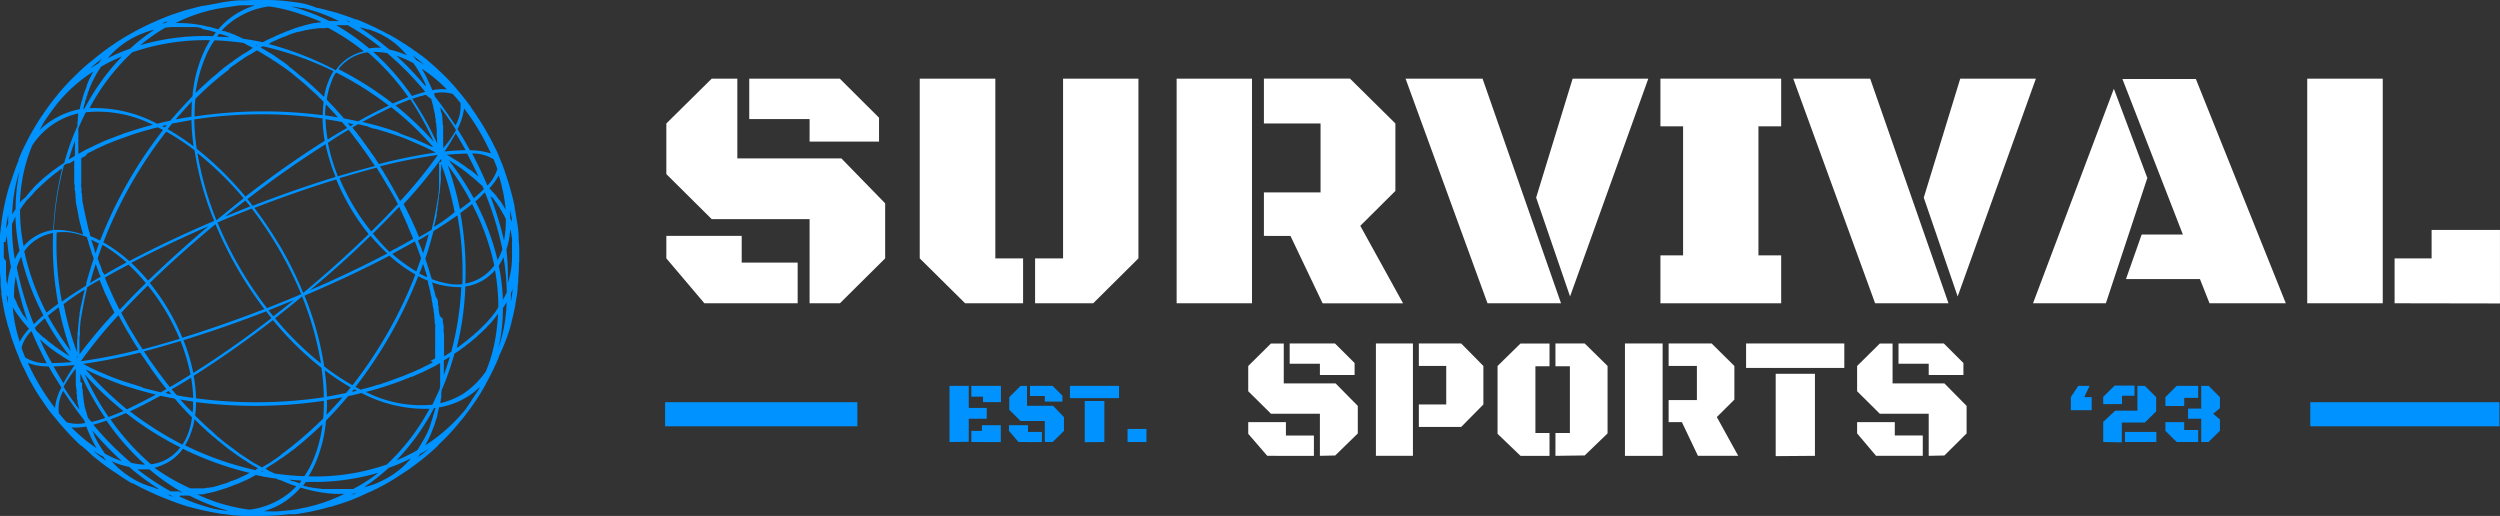 <svg xmlns="http://www.w3.org/2000/svg" width="336.666" height="69.48" viewBox="0 0 336.666 69.48">
  <rect x="0" y="0" width="336.666" height="69.48" fill="#333333" stroke="none"/>
  <g id="Group_10673" data-name="Group 10673" transform="translate(20777.887 -3634.553)">
    <path id="Path_38870" data-name="Path 38870" d="M275.258-110.74v-1.366a9.06,9.06,0,0,0-.081-1.534v-.583a14,14,0,0,0-.268-2.247c-.08-.564-.179-1.119-.27-1.613a.069.069,0,0,0,.01-.034.074.074,0,0,0-.01-.035.227.227,0,0,0,0-.1c-.1-.465-.249-1.168-.419-1.751-.27-1.048-.519-1.851-1-3.246-.12-.366-.27-.752-.419-1.1-.07-.168-.15-.337-.2-.484s-.12-.267-.168-.416c-.15-.347-.32-.713-.469-.99,0,0,0-.079-.05-.1-.22-.465-.349-.713-.669-1.3a.8.8,0,0,0-.1-.168,26.943,26.943,0,0,0-1.5-2.483c-.218-.367-.558-.852-.857-1.267v-.05c-.2-.267-.638-.871-1.257-1.633l-.07-.1c-.2-.218-.388-.455-.618-.733-.339-.415-.827-.93-1.147-1.275-.22-.248-.509-.515-.827-.832l-.1-.1c-.268-.237-.567-.534-.887-.821s-.588-.514-.907-.781a.46.46,0,0,1-.1-.1c-.268-.217-.569-.465-.887-.682a.815.815,0,0,0-.17-.118l-.2-.149a3.056,3.056,0,0,0-.389-.267l-.438-.317c-.229-.167-.469-.316-.718-.484a1.14,1.14,0,0,0-.32-.2c-.269-.168-.558-.366-.857-.534l-.22-.149c-.3-.167-.588-.345-.908-.514l-.129-.07h-.05a2.537,2.537,0,0,1-.419-.238l-.149-.078-.37-.189a1.436,1.436,0,0,0-.2-.1c-.069,0-.17-.078-.239-.118-1-.494-1.994-.93-2.781-1.246a.285.285,0,0,0-.15,0c-.509-.2-1-.387-1.615-.585a17.787,17.787,0,0,0-1.765-.535c-.569-.149-1.157-.317-1.776-.445h-.12a10.322,10.322,0,0,0-2.831-.761h-.1c-.818-.139-1.645-.218-2.333-.267-1.406-.07-3.12-.07-4.327,0h-.787a14.08,14.08,0,0,0-1.745.178,10.723,10.723,0,0,0-1.2.217l-1.595.287-.2.05a.788.788,0,0,0-.17,0c-.388.079-.787.168-1.126.267a.677.677,0,0,1-.17.049,20.147,20.147,0,0,0-2.461.733c-.489.148-.927.316-1.346.483a.942.942,0,0,0-.22.1,9.426,9.426,0,0,0-1,.415,34.819,34.819,0,0,0-3.778,1.9c-.469.267-1,.585-1.525.931a4.463,4.463,0,0,0-.389.266c-.618.416-1.206.832-1.7,1.218-.318.248-.687.535-1.057.851a21.836,21.836,0,0,0-1.994,1.712l-.318.317c-.27.238-.519.515-.768.752s-.488.534-.738.782c-.388.416-.757.851-1.057,1.217a.469.469,0,0,0-.07.1c-.708.852-1.256,1.613-1.664,2.2a1.765,1.765,0,0,0-.2.316.112.112,0,0,1-.081.1c-.349.484-.688,1.049-1,1.563-.409.683-.827,1.435-1.176,2.148l-.218.436a20.313,20.313,0,0,0-.838,1.88,1.291,1.291,0,0,1,0,.138,1.393,1.393,0,0,1-.1.217c-.339.862-.678,1.861-1,2.812-.05.167-.12.337-.17.5-.179.544-.32,1.178-.5,1.861-.218.99-.409,1.979-.508,2.82,0,.248-.081.515-.1.782-.05.514-.12,1.048-.15,1.494v2.969a16.591,16.591,0,0,0,.12,2.483v.683c0,.345.081.663.1.99v.366c.1.633.22,1.366.32,1.9a19.212,19.212,0,0,0,.448,1.88,3.109,3.109,0,0,0,.189.682c.071.248.2.682.3.99v.049c.32.99.638,1.832.908,2.514a5.982,5.982,0,0,1,.229.555c.05.167.05.128.07.2l.07.148c.129.316.32.732.5,1.069s.369.761.558,1.148l.15.3c.268.5.567.99.758,1.335s.548.881.837,1.317c.2.267.488.732.907,1.317a14.8,14.8,0,0,0,1,1.247c.439.554.638.8,1,1.187.638.732,1.087,1.2,1.207,1.315.349.366.837.862,1.275,1.247h.05l.1.07c.319.3.737.633,1.107.99l.289.277c.5.405,1.136.92,1.674,1.315s.837.585,1.226.852l.3.188a24.737,24.737,0,0,0,2.123,1.375.3.3,0,0,1,.081,0h.049c.489.267,1.078.583,1.716.88l.3.139c.588.277,1.445.683,2.133.93a31.94,31.94,0,0,0,3.4,1.218h.05c.3.1.668.178,1,.267.517.128.926.227,1.176.267.517.128,1,.2,1.524.3a10.4,10.4,0,0,0,1.226.168,17.87,17.87,0,0,0,2.433.217h2.432a31.941,31.941,0,0,0,3.629-.237h.1a6.816,6.816,0,0,0,.688.01,30.254,30.254,0,0,0,4.127-.832l.539-.148a2.567,2.567,0,0,0,.617-.168,25.918,25.918,0,0,0,3.988-1.484,3.139,3.139,0,0,1,.319-.149c.22-.1.419-.2.609-.267a27.738,27.738,0,0,0,3.807-2.117,3.64,3.64,0,0,1,.349-.228c.239-.138.459-.316.708-.455.539-.366,1.128-.812,1.726-1.267s1.146-.93,1.665-1.366c.27-.248.569-.515.837-.781v-.05a28.677,28.677,0,0,0,2.871-3.068.354.354,0,0,1,.1-.128l.1-.1c.42-.486.829-1.069,1.276-1.654.538-.761,1.107-1.583,1.745-2.681.139-.267.318-.565.459-.852a34.1,34.1,0,0,0,1.6-3.314v-.05a.067.067,0,0,1,0-.049,26.9,26.9,0,0,0,1.466-3.672l.079-.267c.069-.248.14-.494.189-.761.22-.871.42-1.751.519-2.336v-.1c.129-.683.25-1.416.3-1.979v-.356l.081-.663v-.465c.07-.654.1-1.466.1-2.118Zm-1-5.8a.2.2,0,0,0,0,.129v.217l-.22-.505v-1.147c.07.415.149.8.2,1.147A.539.539,0,0,1,274.261-116.539Zm-.12,11.261v-1.315a5.185,5.185,0,0,0,.249-.594c-.07.644-.17,1.3-.27,1.88Zm-29.27,27.857c-.648.079-1.326.149-1.994.2s-1.327,0-1.994,0a11.7,11.7,0,0,0,2.312-.991,10.648,10.648,0,0,0,2.622-2.2,19.81,19.81,0,0,0,4.516.851h1.375a22.085,22.085,0,0,1-5.982,1.981C245.409-77.49,245.14-77.471,244.871-77.421ZM217.854-87.9a2.2,2.2,0,0,1-.1-.218,42.935,42.935,0,0,0,3.987,4.147,15.269,15.269,0,0,1-2.262-.99,16.9,16.9,0,0,1-1.4-2.345A6.336,6.336,0,0,0,217.854-87.9Zm44.793-46.778a.65.65,0,0,0,0,.118.234.234,0,0,0,.07.2,46.256,46.256,0,0,0-3.988-4.2,14.09,14.09,0,0,1,2.264.99A15.41,15.41,0,0,1,262.4-135.2,4.8,4.8,0,0,1,262.646-134.677Zm-46,2.9a.323.323,0,0,1,.079-.267l.07-.3a.385.385,0,0,1,.071-.267.655.655,0,0,0,.1-.288c.021-.1,0-.178.081-.266a.546.546,0,0,0,.089-.3c.019-.1,0-.17.079-.249a1.491,1.491,0,0,0,.121-.336l.079-.2.22-.515a14.274,14.274,0,0,1,1.325-2.336,23.108,23.108,0,0,1,2.8-1.366,30.337,30.337,0,0,0-5.064,7.046h-.17A1.251,1.251,0,0,0,216.648-131.778Zm55.081,12.409a.433.433,0,0,1,.1.149l.22.3a1.525,1.525,0,0,1,.1.138,1.818,1.818,0,0,1,.2.3.423.423,0,0,0,.1.148,3.092,3.092,0,0,0,.2.288l.069.148c.071.1.12.2.2.3l.07.139c0,.1.12.2.17.3l.079.149.14.287.079.149a.292.292,0,0,0,0,.079,14.758,14.758,0,0,1-.249,2.82,46.275,46.275,0,0,0-1.845-6.017.112.112,0,0,0,.081.1A.793.793,0,0,1,271.729-119.369ZM229.448-79.9h-.517a1.274,1.274,0,0,1-.32,0,.68.68,0,0,1-.2,0h-.1a33.813,33.813,0,0,1-4.466-2.969h1.595a28.119,28.119,0,0,0,4.416,3.087h-.218A.6.6,0,0,0,229.448-79.9Zm44.125-26.788a9.908,9.908,0,0,1-.519.99,25.845,25.845,0,0,0-.558-4.6,6.765,6.765,0,0,0,.637-1.148A30.526,30.526,0,0,1,273.573-106.692Zm-38.332-34.744.438.149.2.079.388.138-1.715-.068c.1-.12.2-.267.289-.387a.936.936,0,0,1,.15.05A1.321,1.321,0,0,0,235.241-141.437ZM245.429-81.1h-.07c-.17-.049-.319-.128-.488-.167s0,0-.1,0a3.585,3.585,0,0,1-.5-.2h-.05c.567,0,1.136.1,1.724.118-.1.128-.2.246-.3.4Zm-34.723-19.277.2.17.239.217c.081.079.15.118.229.2a1.946,1.946,0,0,0,.27.218,2.9,2.9,0,0,0,.239.2c.1.068.179.148.268.217l.25.168.268.2.249.168a1.658,1.658,0,0,0,.289.2c.1.05.179.118.27.168a2.2,2.2,0,0,1,.3.2,1.305,1.305,0,0,0,.27.168l.318.2.249.149.12.068.249.149a.188.188,0,0,0,.09,0c-1,.089-1.934.139-2.742.139A28.218,28.218,0,0,1,210.706-100.379Zm15.2-28.885c-1.057.267-2.114.583-3.14.92l-.249.079a10.832,10.832,0,0,0-1.057.386l-.419.148a8.962,8.962,0,0,1-.888.337l-.558.228c-.249.089-.519.217-.768.337l-.638.3c-.22.089-.438.217-.658.316s-.469.218-.688.337l-.588.317a2.88,2.88,0,0,1-.368.2v-.99a1.942,1.942,0,0,1,0-.337,1.369,1.369,0,0,1,0-.347v-1.315a1.724,1.724,0,0,1,0-.317.241.241,0,0,1,0-.138c.319-.732.658-1.466,1-2.148A16.386,16.386,0,0,1,225.909-129.264Zm44.085,20.643a5.931,5.931,0,0,1-1.994.732,42.894,42.894,0,0,0-.668-9.5c.568-.416,1.086-.8,1.576-1.2a32.642,32.642,0,0,1,2.99,8.263A6.219,6.219,0,0,1,269.994-108.621Zm-28.1-31.766a.533.533,0,0,0,.249-.118l.349-.149a.538.538,0,0,0,.239-.12l.349-.148c.07,0,.14-.07.239-.1l.349-.118a1.107,1.107,0,0,0,.22-.1.82.82,0,0,0,.339-.149l.229-.07a2.166,2.166,0,0,1,.369-.128l.189-.07.369-.118a.5.5,0,0,1,.2,0,1.677,1.677,0,0,1,.368-.1,1.248,1.248,0,0,1,.2-.049,2.927,2.927,0,0,0,.37-.1c.056,0,.112,0,.17,0a1.886,1.886,0,0,0,.369-.1.494.494,0,0,1,.17,0l.388-.079h.179l.389-.07h.15a2.57,2.57,0,0,1,.388,0,.389.389,0,0,0,.15,0,1.061,1.061,0,0,0,.388-.049.285.285,0,0,0,.15,0h.1a29.671,29.671,0,0,1,4.815,3.165,6.241,6.241,0,0,0-1.845.733,6.133,6.133,0,0,0-1.934,1.81,43.221,43.221,0,0,0-9.062-3.541h.07C241.571-140.149,241.8-140.338,241.89-140.387Zm23.877,41.909c-.12.068-.249.167-.4.247l-.239.139v-.366a1.722,1.722,0,0,0,0-.317v-2.137a1.331,1.331,0,0,0-.05-.416.685.685,0,0,1,0-.316v-.416a.615.615,0,0,0-.049-.316l-.071-.445v-.317l-.419-.4a.56.56,0,0,0-.05-.287c-.049-.09,0-.3-.079-.466a1.5,1.5,0,0,1,0-.3,3.775,3.775,0,0,0-.089-.465.939.939,0,0,1,0-.287,3.9,3.9,0,0,0-.1-.465l-.21-.308c-.05-.168-.07-.316-.12-.484s0-.178-.07-.267a2.229,2.229,0,0,1-.129-.494,1.972,1.972,0,0,1-.07-.268,2.236,2.236,0,0,0-.12-.415,11.012,11.012,0,0,0,2.083.515,9.625,9.625,0,0,0,1.376.118,4.067,4.067,0,0,0,.488,0,40.9,40.9,0,0,1-1.346,8.7l-.22.149S265.836-98.528,265.766-98.478Zm-2.382,1.335c-.25.129-.489.248-.758.367l-.569.3-.768.336a3.691,3.691,0,0,1-.608.267l-.738.3a4.9,4.9,0,0,1-.688.267l-.658.247-.787.287c-.2.079-.4.129-.569.2l-.907.3a1.4,1.4,0,0,0-.439.118l-1.086.317-.27.07a5.046,5.046,0,0,0-.638.178c-.218-.129-.469-.248-.708-.367a59.886,59.886,0,0,0,8.464-14.922,13.854,13.854,0,0,0,1.307.613.667.667,0,0,0,0,.139v.079a3.2,3.2,0,0,0,.179.653v.1c.049.217.1.416.168.633v.129c0,.049.1.405.15.6v.149a2.416,2.416,0,0,0,.12.583v.168a4.875,4.875,0,0,0,.12.565c.05.2,0,.118,0,.167s.07.367.09.535a.534.534,0,0,1,0,.2l.07.515v.217a1.434,1.434,0,0,0,.07.486c.07.168,0,.168,0,.248a3.7,3.7,0,0,1,0,.465v1a1.96,1.96,0,0,1,0,.415v1.04a1.416,1.416,0,0,0,0,.366,1.821,1.821,0,0,0,0,.347v.653c-.22.128-.438.247-.688.366C263.772-97.331,263.583-97.231,263.384-97.143ZM239.757-82.755a42.057,42.057,0,0,1-9.5-3.345,7.783,7.783,0,0,0,.738-1.534,9.663,9.663,0,0,0,.538-1.978,2.744,2.744,0,0,1,.339.345l.149.139.4.4.17.139c.12.128.27.246.389.366a.993.993,0,0,1,.179.178c.12.118.268.237.388.336a1.874,1.874,0,0,0,.2.17,1.734,1.734,0,0,0,.388.316,1.733,1.733,0,0,1,.2.178c.12.1.239.217.368.316a2.244,2.244,0,0,0,.22.168l.368.287c.07.079.149.129.22.2l.338.266c.081.079.179.129.25.2a2.815,2.815,0,0,0,.349.247l.269.189a3.2,3.2,0,0,0,.339.247l.268.2c.1.07.22.139.32.218s.2.118.3.2a1.705,1.705,0,0,0,.318.188c.1.079.2.128.289.2s.2.12.3.2.22.118.32.187a2.2,2.2,0,0,0,.3.178,2.626,2.626,0,0,1,.318.189,1.754,1.754,0,0,1,.289.178,1.991,1.991,0,0,0-.268.138A.159.159,0,0,1,239.757-82.755Zm5.114-3.394c-.179.128-.329.267-.5.4l-.1.07c-.14.118-.289.217-.439.347l-.149.118-.42.3c-.066.06-.129.122-.189.188l-.368.267-.249.178a1.4,1.4,0,0,0-.339.238c-.1,0-.179.128-.27.178s-.228.139-.349.217l-.3.168c-.089.07-.218.118-.319.2l-.27.139c-.07,0-.12-.07-.189-.089l-.4-.228a1.219,1.219,0,0,0-.218-.118l-.389-.218-.229-.148a2.573,2.573,0,0,1-.359-.248l-.229-.138c-.12-.079-.239-.178-.369-.248l-.22-.149c-.12-.068-.239-.167-.369-.237a1.711,1.711,0,0,1-.22-.178c-.12-.089-.249-.168-.368-.267l-.22-.168c-.12-.1-.249-.168-.369-.267l-.22-.168a2.928,2.928,0,0,0-.369-.267l-.22-.178-.369-.287a1.026,1.026,0,0,1-.22-.2l-.369-.288a1.3,1.3,0,0,1-.22-.2,3.685,3.685,0,0,1-.378-.365c-.081-.079-.15-.12-.229-.2a4.85,4.85,0,0,0-.369-.316l-.22-.2a3.331,3.331,0,0,1-.339-.317,1.214,1.214,0,0,1-.2-.188c-.12-.128-.25-.217-.37-.347l-.2-.2-.369-.356-.19-.2a14.563,14.563,0,0,0,.12-1.8,62.708,62.708,0,0,0,7.976.505,62.334,62.334,0,0,0,9.232-.683,21.06,21.06,0,0,1-.089,2.394A52.681,52.681,0,0,1,244.871-86.148Zm-8.624-50.726.488-.367.12-.068.449-.316a1.155,1.155,0,0,1,.17-.129c.15-.089.27-.188.419-.267a1.8,1.8,0,0,0,.2-.149c.12-.079.239-.178.368-.246l.239-.149a3.467,3.467,0,0,0,.388-.207c.1,0,.17-.12.27-.168l.339-.2.249-.149a1.838,1.838,0,0,0,.249.149l.339.2a1.991,1.991,0,0,1,.27.168c.1.068.218.118.318.2l.3.168c.1.07.22.118.32.2l.288.188a1.3,1.3,0,0,0,.32.2c.1.07.2.12.3.2a2.747,2.747,0,0,0,.318.217c.12.068.2.148.289.2l.329.218.289.217.3.217.289.218a3.384,3.384,0,0,1,.3.247,3.289,3.289,0,0,1,.27.218l.288.246c.1.07.179.149.27.218s.2.168.3.248.17.138.27.217l.3.267a2.9,2.9,0,0,1,.268.237c.1.1.2.178.289.277a1.883,1.883,0,0,0,.27.238,2.3,2.3,0,0,0,.3.267c.1.079.17.178.268.248l.3.287.239.248c.1.1.218.2.318.316l.2.2a14.837,14.837,0,0,0-.12,1.8,62.137,62.137,0,0,0-17.247.167,18.455,18.455,0,0,1,.1-2.384,43.828,43.828,0,0,1,4.546-3.959C236.2-136.845,236.218-136.874,236.247-136.874Zm-23.279,22.107a8.241,8.241,0,0,1,1.785,0,10.6,10.6,0,0,1,2.293.633,1.292,1.292,0,0,0,.12.415,3.485,3.485,0,0,1,.1.367c.031.128.071.266.12.415s.071.238.12.366a3.2,3.2,0,0,1,.131.405.993.993,0,0,0,.12.367l.149.415a.68.68,0,0,0,.05.128c-.369,1.089-.688,2.167-1,3.267v.1a.634.634,0,0,1-.079.316c-1.176.722-2.254,1.435-3.211,2.118A40.813,40.813,0,0,1,212.969-114.767Zm1.726-9.312c.12-.07.249-.139.388-.238a2.866,2.866,0,0,1,.249-.148v.366a2.919,2.919,0,0,0,0,.386,2.057,2.057,0,0,0,0,.347v1.464a3.387,3.387,0,0,0,0,.386.926.926,0,0,0,.05.366c.05.12,0,.248,0,.386a.887.887,0,0,0,.05.367c.05.118,0,.246.05.365a.908.908,0,0,1,0,.367,2.446,2.446,0,0,1,.05.366,2.608,2.608,0,0,1,0,.366l.07.366.07.366.081.366a3.059,3.059,0,0,0,.07.386l.079.366a.8.8,0,0,0,.07.4l.07.365a2.809,2.809,0,0,0,.1.387,2.527,2.527,0,0,0,.1.366,3.13,3.13,0,0,0,.1.4,3.688,3.688,0,0,0,.1.356,1.372,1.372,0,0,0,.1.347,10.877,10.877,0,0,0-2.144-.534,8.673,8.673,0,0,0-1.813-.1,40.213,40.213,0,0,1,1.356-8.708l.218-.138a1,1,0,0,1,.578-.129Zm35.889-12.231a44.276,44.276,0,0,1,7.1,4.463q-1.915.871-4.117,2.118c-.648-.149-1.286-.268-1.924-.4a1.821,1.821,0,0,1-.12-.138l-.289-.347c-.079-.07-.15-.168-.229-.238a4.134,4.134,0,0,1-.318-.366,1.876,1.876,0,0,1-.19-.227c-.129-.12-.228-.238-.349-.356l-.2-.2c-.12-.129-.239-.267-.368-.4l-.17-.168-.07-.068a9.52,9.52,0,0,1,.658-2.485A3.843,3.843,0,0,1,250.583-136.31ZM224.4-93.967c-.37-.1-.738-.227-1.107-.345a1.38,1.38,0,0,1-.4-.12l-1-.316c-.17-.05-.339-.129-.488-.168s-.569-.228-.837-.317l-.588-.227-.738-.317-.638-.266c-.239-.1-.469-.218-.687-.317a4.7,4.7,0,0,1-.638-.316l-.659-.337a.183.183,0,0,0-.1-.05,71.785,71.785,0,0,0,7.685-1.524s.2.317.32.466a1.247,1.247,0,0,0,.179.237c.089.178.22.327.319.5l.14.217c.129.168.249.337.349.484a.962.962,0,0,1,.12.2l.369.515a1.83,1.83,0,0,1,.12.168l.369.515a.84.84,0,0,1,.131.168c.12.167.268.336.388.514a.768.768,0,0,1,.12.139c.129.178.279.345.4.515s.07.1.12.148a.372.372,0,0,1,.1.118l-.758.447c-.818-.2-1.645-.4-2.433-.614a.539.539,0,0,0-.2-.11Zm-7.249-31.478.619-.287c.239-.12.459-.248.708-.366l.588-.267c.27-.12.519-.248.787-.347a5.751,5.751,0,0,0,.539-.217c.168-.079.588-.238.887-.337.149-.05.289-.129.469-.178l1-.356.349-.129,1.086-.345a1.3,1.3,0,0,0,.179-.05c.738-.217,1.466-.416,2.233-.6.22.12.469.238.688.366a58.822,58.822,0,0,0-8.474,14.894,10.993,10.993,0,0,0-1.307-.614l-.07-.237a1.482,1.482,0,0,0-.12-.447l-.079-.287a3.661,3.661,0,0,1-.1-.444l-.07-.317a2.444,2.444,0,0,0-.1-.436l-.07-.316a3.087,3.087,0,0,0-.1-.416,1.929,1.929,0,0,0-.07-.336c-.019-.12-.05-.278-.079-.416s-.05-.218-.07-.347-.05-.267-.081-.386-.05-.248-.07-.347a2.269,2.269,0,0,1,0-.386,2.343,2.343,0,0,1-.05-.366.933.933,0,0,0-.05-.367.918.918,0,0,1,0-.365.954.954,0,0,0-.049-.367.9.9,0,0,1,0-.365,1.943,1.943,0,0,1,0-.337v-1.83a1.714,1.714,0,0,0,0-.317,1.934,1.934,0,0,0,0-.4v-.654c.2-.1.369-.2.567-.316Zm47.305,1.226v.387a2.033,2.033,0,0,1,0,.345,1.884,1.884,0,0,1,0,.406v2.444l-.07.583a.139.139,0,0,1,0,.1,4.921,4.921,0,0,1-.1.654c-.22,1.385-.488,2.77-.827,4.166-.538.337-1.136.682-1.7.99a.275.275,0,0,1-.05-.139,2.215,2.215,0,0,1-.1-.228l-.22-.533a2.06,2.06,0,0,1-.1-.218,4.41,4.41,0,0,0-.249-.535,2.522,2.522,0,0,0-.1-.246,4.389,4.389,0,0,0-.239-.515.562.562,0,0,0-.129-.238,4.026,4.026,0,0,0-.239-.515,1,1,0,0,1-.12-.266c-.079-.168-.179-.317-.249-.486a2.061,2.061,0,0,0-.15-.267,1.228,1.228,0,0,1-.12-.267,70.745,70.745,0,0,0,5.055-6.1v.416ZM216.039-98.36v-.386a2.057,2.057,0,0,1,0-.347,2.964,2.964,0,0,1,0-.416v-1.019a1.742,1.742,0,0,1,.05-.465c.05-.149,0-.149,0-.218v-.682l.07-.585a.129.129,0,0,1-.01-.049.141.141,0,0,1,.01-.05,5.127,5.127,0,0,1,.09-.653c.229-1.366.5-2.751.837-4.166.538-.347,1.107-.683,1.695-.99a.757.757,0,0,1,0,.129l.17.386.15.366c.049.149.12.267.168.415l.15.367a4.039,4.039,0,0,0,.2.415l.15.337.22.445a3.048,3.048,0,0,1,.139.316c.079.139.15.317.229.455l.139.3c.081.167.179.316.249.484a69.428,69.428,0,0,0-5.064,6.1v-.118A1.251,1.251,0,0,0,216.039-98.36Zm1.915-14.408a1.241,1.241,0,0,0-.1-.267,1.786,1.786,0,0,0-.149-.465,1.229,1.229,0,0,0-.1-.287c.339.148.688.336,1.057.514-.179.436-.319.871-.469,1.317a1.384,1.384,0,0,0-.1-.267A1.788,1.788,0,0,0,217.954-112.768Zm43.337-.554c.1.237.2.484.279.732.1.248.17.484.268.732.081.178.12.366.2.544-.2.6-.419,1.187-.638,1.8a20.9,20.9,0,0,1-3.24-2.365c1-.565,2.064-1.119,3.041-1.683a.811.811,0,0,1,.07.2Zm-33.4,18.99c-.12-.149-.239-.3-.339-.447a1.457,1.457,0,0,0-.149-.188l-.339-.445-.15-.207c-.12-.148-.218-.287-.348-.465l-.14-.217c-.129-.149-.229-.317-.349-.466l-.149-.217c-.12-.148-.22-.317-.339-.465l-.15-.217-.309-.476-.149-.217c-.1-.118-.17-.267-.27-.386q2.392-.624,4.935-1.4a27.074,27.074,0,0,1,1.346,4.522c-.937.585-1.865,1.148-2.782,1.683-.049,0-.089-.118-.139-.168A.879.879,0,0,0,227.893-94.332Zm-6.649-10.391c-.079-.139-.15-.317-.22-.465l-.149-.267c-.081-.168-.15-.317-.22-.486a1.587,1.587,0,0,1-.129-.267c-.07-.168-.14-.316-.22-.484s-.07-.168-.12-.267l-.22-.534c-.05-.07-.079-.168-.129-.248a4.563,4.563,0,0,1-.189-.484l-.129-.257a.241.241,0,0,0-.071-.2c1-.583,2.084-1.168,3.191-1.751a25.34,25.34,0,0,1,2.332,2.483c-1.246,1.228-2.432,2.435-3.539,3.622v-.079C221.433-104.436,221.294-104.624,221.244-104.723Zm-2.183-5.018c0-.1-.07-.168-.1-.267a4.706,4.706,0,0,0-.189-.494,2.273,2.273,0,0,1-.1-.267c-.05-.168-.129-.316-.179-.486s0,0,0-.049c.2-.6.419-1.2.638-1.8a20.823,20.823,0,0,1,3.24,2.365c-1,.554-2.064,1.119-2.991,1.683a1.258,1.258,0,0,0-.079-.2,1.077,1.077,0,0,1-.27-.486Zm4.985,9.945-.3-.484-.439-.733-.449-.732-.189-.345c-.079-.12-.149-.267-.229-.387a3.2,3.2,0,0,0-.218-.415l-.17-.316c-.07-.149-.15-.3-.22-.416l-.17-.316c1.126-1.228,2.333-2.446,3.579-3.683a29.181,29.181,0,0,1,4.277,7.185c-1.714.514-3.39.99-4.985,1.416-.09-.149-.189-.317-.289-.466A2.191,2.191,0,0,1,224.045-99.795Zm31.772-28.946a2.652,2.652,0,0,1,.349.1l1,.3.488.149.858.287a4.983,4.983,0,0,0,.618.2l.738.287.658.267.668.3.708.3.638.288.718.345.609.317.149.07a71.918,71.918,0,0,0-7.686,1.563.068.068,0,0,0,0-.049c-.071-.129-.17-.248-.239-.367s-.15-.217-.22-.345a3.274,3.274,0,0,0-.27-.387c-.089-.118-.149-.217-.229-.316s-.17-.267-.268-.4l-.22-.288c-.1-.118-.17-.246-.27-.386l-.218-.3c-.1-.118-.17-.248-.27-.366a2.717,2.717,0,0,1-.22-.317,3.5,3.5,0,0,0-.278-.337l-.239-.326-.27-.337c-.079-.1-.179-.217-.249-.316l-.07-.1.757-.436c.349.07.688.149,1,.237a.984.984,0,0,1,.12,0,5.441,5.441,0,0,0,1.147.4Zm1.844,7.917c.1.168.2.347.289.484s.1.178.15.248.22.415.349.614l.07.138c.1.2.22.4.318.614l.081.149c-1.137,1.217-2.314,2.433-3.589,3.68a29.212,29.212,0,0,1-4.277-7.184c1.724-.5,3.39-.99,4.985-1.406a4.427,4.427,0,0,1,.268.436c.081.129.179.267.25.4a2.925,2.925,0,0,1,.2.316l.438.732a7,7,0,0,0,.469.772Zm-32.15,12.864c2.7-2.632,5.7-5.314,8.842-7.916a51.613,51.613,0,0,0,6.58,11.429c-3.729,1.445-7.488,2.76-11.046,3.86A29.418,29.418,0,0,0,225.511-107.959Zm7.915-7.66c-2.881,2.415-5.652,4.948-8.155,7.343a26.05,26.05,0,0,0-2.262-2.394C226.279-112.373,229.787-114.035,233.426-115.619Zm18.852-13.705a2.057,2.057,0,0,0-.14-.168c.27.05.539.1.779.168l-.439.267c-.07-.207-.149-.207-.2-.337Zm-.877-.287c.07.07.12.148.189.217s.229.267.349.386a.386.386,0,0,1,.12.178c-.858.486-1.715.991-2.6,1.553a17.079,17.079,0,0,1-.289-2.73c.737.1,1.466.227,2.2.365l.03-.039Zm.907,1.069c.05.049.1.128.15.168a2.876,2.876,0,0,1,.189.247c.1.149.229.267.318.416a1.813,1.813,0,0,1,.181.248c.1.138.218.266.319.405s.12.149.17.228.22.287.319.436a1.7,1.7,0,0,1,.17.247c.1.139.22.287.32.436a1.185,1.185,0,0,1,.168.248c.1.138.229.287.32.434l.149.218c.1.168.22.316.32.484l.149.228c.1.118.17.267.27.386q-2.393.624-4.985,1.385a25.875,25.875,0,0,1-1.346-4.5c.977-.683,1.915-1.247,2.821-1.782Zm-1.815,6.313c-3.589,1.1-7.367,2.415-11.125,3.879-.249-.3-.469-.614-.718-.9,3.489-2.712,7.078-5.214,10.518-7.393a24.8,24.8,0,0,0,1.325,4.305Zm-11.475,3.959L235.63-116.9c.907-.732,1.824-1.464,2.751-2.167.2.238.42.505.638.772Zm3.859,5.076a53.178,53.178,0,0,0-3.29-4.879c3.728-1.434,7.467-2.751,11.025-3.829a30.169,30.169,0,0,0,4.367,7.362c-2.7,2.632-5.693,5.314-8.813,7.917a49.215,49.215,0,0,0-3.29-6.6Zm-4.736-6.175c-1.236.99-2.463,1.979-3.658,2.969a43.369,43.369,0,0,1-2.561-9.045A43.576,43.576,0,0,1,238.141-119.369Zm-3.519,3.266c1.525-.663,3.072-1.267,4.616-1.88a51.649,51.649,0,0,1,6.659,11.528c-1.525.664-3.07,1.268-4.615,1.88A50.856,50.856,0,0,1,234.622-116.1Zm-.438-.218c-3.988,1.7-7.886,3.534-11.445,5.414a19.719,19.719,0,0,0-3.489-2.524,58.518,58.518,0,0,1,8.474-14.913,33.061,33.061,0,0,1,3.809,2.514A40.327,40.327,0,0,0,234.184-116.321Zm-4.148,16.062c3.579-1.1,7.368-2.415,11.146-3.879.22.3.469.594.708.91-3.479,2.7-7.068,5.216-10.528,7.383A24.346,24.346,0,0,0,230.036-100.26Zm11.465-4.017,3.39-1.367c-.907.733-1.815,1.455-2.752,2.167Zm13.728-10.044a25.928,25.928,0,0,0,2.262,2.384c-3.269,1.712-6.779,3.395-10.418,4.947C249.976-109.374,252.726-111.858,255.229-114.321Zm.319-.3c1.257-1.218,2.433-2.436,3.54-3.6l.149.287v.079a6.581,6.581,0,0,1,.349.7v.05c.129.218.229.465.349.7a.084.084,0,0,0,0,.049c.1.248.229.465.319.713v.05c.1.237.22.484.32.732s.22.484.318.732l.07.227c-1,.585-2.083,1.168-3.19,1.752A30.03,30.03,0,0,1,255.548-114.618Zm3.589-4.513c-.079-.139-.149-.288-.249-.455a3.606,3.606,0,0,0-.2-.347c-.07-.149-.14-.267-.22-.416s-.17-.287-.239-.436-.129-.217-.179-.316-.289-.484-.439-.753-.3-.494-.438-.731-.129-.2-.179-.3-.17-.287-.27-.434-.139-.218-.218-.348a71.184,71.184,0,0,1,7.786-1.533A61.861,61.861,0,0,1,259.237-119,.253.253,0,0,1,259.137-119.131Zm-10.368-10.995a20.132,20.132,0,0,0,.289,3.028c-3.51,2.2-7.118,4.751-10.678,7.512a43.155,43.155,0,0,0-6.559-6.443,29.233,29.233,0,0,1-.32-3.957A60.242,60.242,0,0,1,248.769-130.126ZM229.119-92.878a1.458,1.458,0,0,0-.17-.188c-.129-.148-.249-.3-.369-.415a.411.411,0,0,1-.12-.168c.857-.5,1.715-.99,2.6-1.563a17.381,17.381,0,0,1,.289,2.731c-.738-.1-1.475-.218-2.2-.366Zm-7.826-10.746c.07.118.12.246.189.366s.079.168.129.248.189.366.289.533.08.149.129.218.22.415.339.614a1.034,1.034,0,0,0,.07.118c.15.248.3.484.449.752l.438.732.25.4c.07.118.149.217.218.336s.15.218.22.347a71.176,71.176,0,0,1-7.786,1.534A58.479,58.479,0,0,1,221.294-103.624Zm6.75,10.211.079.079a.766.766,0,0,0,.12.139c.05.079.12.128.17.2a3.018,3.018,0,0,1-.788-.168C227.759-93.254,227.9-93.337,228.043-93.413Zm3.07-36.485a28.528,28.528,0,0,0,.289,3.533,37.186,37.186,0,0,0-3.49-2.316c.2-.248.4-.514.619-.761C229.418-129.581,230.276-129.759,231.113-129.9Zm-12.791,19.652c.05.12.1.268.14.4l.149.356a1.2,1.2,0,0,0,.15.4,2.781,2.781,0,0,0,.12.288c-.489.3-1,.564-1.425.86.228-.86.469-1.732.768-2.582a1.27,1.27,0,0,0,.1.277Zm13.409,17.813a20.19,20.19,0,0,0-.319-3.028c3.51-2.217,7.138-4.77,10.676-7.5a42.892,42.892,0,0,0,6.531,6.432,29.439,29.439,0,0,1,.318,3.959A61.811,61.811,0,0,1,231.731-92.433Zm10.618-10.756c1.226-.99,2.453-1.921,3.659-2.969a43.327,43.327,0,0,1,2.553,9.045,42.1,42.1,0,0,1-6.171-6.076Zm3.988-3.068c3.988-1.7,7.886-3.513,11.444-5.384a19.733,19.733,0,0,0,3.49,2.533A58.281,58.281,0,0,1,252.8-94.194a31.26,31.26,0,0,1-3.809-2.533A41.182,41.182,0,0,0,246.337-106.256ZM227.524-128.9a1.853,1.853,0,0,0-.37-.2l.649-.149A2.909,2.909,0,0,0,227.524-128.9Zm21.684-3.147.218.248c.1.118.22.217.32.336a1.358,1.358,0,0,1,.218.248c.1.12.229.218.32.337a2.907,2.907,0,0,1,.229.246c.089.12.218.238.319.367-.567-.1-1.156-.2-1.715-.268a7.579,7.579,0,0,1,.12-1.513ZM231.262-90.533l-.2-.2-.369-.366-.2-.188c-.12-.128-.239-.248-.359-.4s-.129-.12-.179-.2a3.265,3.265,0,0,0-.369-.386c.569.1,1.157.2,1.724.267A5.824,5.824,0,0,1,231.262-90.533Zm30.985-21.592c-.07-.168-.12-.366-.2-.534a.809.809,0,0,0-.09-.217c-.079-.178-.149-.367-.228-.545a.869.869,0,0,1-.09-.217c-.02-.079,0,0,0-.049.488-.288,1-.554,1.425-.852-.22.852-.469,1.732-.758,2.583a1.209,1.209,0,0,0-.079-.248Zm.07,1.662.08.189.229.711c.07.218.149.455.218.683v.138c-.338-.138-.687-.316-1.056-.5a8.156,8.156,0,0,0,.508-1.3ZM249.357-92.65a33.133,33.133,0,0,0-.3-3.562,36.142,36.142,0,0,0,3.489,2.315c-.2.248-.388.515-.617.753C251.1-92.966,250.225-92.828,249.357-92.65ZM263.483-126.3l-.668-.317-.688-.316c-.189-.1-.419-.17-.608-.268a8.09,8.09,0,0,0-.787-.316c-.27-.1-.37-.148-.539-.2l-.907-.337-.419-.227-1.087-.366-.218-.07c-1.128-.347-2.264-.663-3.44-.931,1.406-.752,2.7-1.414,3.909-1.978a40.719,40.719,0,0,1,5.622,5.344A.381.381,0,0,0,263.483-126.3Zm-32.37-4.067L229-130c.708-.831,1.425-1.612,2.154-2.394C231.163-131.728,231.113-131.046,231.113-130.362Zm-14.386,23.3a3.345,3.345,0,0,1-.1.436,1.561,1.561,0,0,1-.079.316,2.028,2.028,0,0,1-.1.4.763.763,0,0,1-.07.386l-.07.316a3.678,3.678,0,0,1-.1.465c-.021.089-.038.178-.05.268,0,.167-.079.336-.1.514a.682.682,0,0,0,0,.218,5.076,5.076,0,0,1-.1.554v.178l-.07.583v.149c0,.049-.05.405-.07.6a.381.381,0,0,1,0,.149,4.143,4.143,0,0,0-.05.614.434.434,0,0,1,0,.168,2.3,2.3,0,0,1-.05.583.489.489,0,0,1,0,.168,3.614,3.614,0,0,0,0,.564v.841a40.291,40.291,0,0,1-1.815-6.512A27.44,27.44,0,0,1,216.727-107.058Zm47.045-8.462a3.887,3.887,0,0,1,.1-.386,2.147,2.147,0,0,1,.1-.366.607.607,0,0,1,.07-.347c.04-.153.074-.309.1-.465a2.455,2.455,0,0,0,0-.267c0-.167.079-.337.1-.535a.677.677,0,0,0,0-.2c0-.188.081-.386.1-.583s0-.1,0-.149.07-.405.1-.6a.242.242,0,0,1,0-.118c0-.227.079-.445.1-.663a.194.194,0,0,1,0-.1l.081-.653v-.1l.069-.664v-.1a4.825,4.825,0,0,0,0-.653v-.118a2.654,2.654,0,0,1,.05-.633v-.792a42.584,42.584,0,0,1,1.814,6.512A19.485,19.485,0,0,1,263.772-115.52Zm-46.9,19.208.149.079c.17.089.369.168.538.267l.788.366a4.471,4.471,0,0,1,.488.218l.887.366a1.184,1.184,0,0,1,.419.168l1,.386a.8.8,0,0,1,.32.129c.4.138.787.266,1.206.384a.36.36,0,0,0,.17.05c.469.149.918.3,1.375.416.688.2,1.4.386,2.114.564-1.406.752-2.7,1.406-3.907,1.979A46.6,46.6,0,0,1,216.868-96.312Zm36.178,2.672a2.178,2.178,0,0,0,.368.2l-.667.149A.629.629,0,0,1,253.046-93.64Zm-30.208,2.969c1.276-.583,2.652-1.3,4.1-2.1.638.148,1.275.267,1.913.386a3.817,3.817,0,0,1,.279.316,1.559,1.559,0,0,0,.12.149c.15.149.27.316.419.465s.07.1.12.149.27.287.419.434a.54.54,0,0,1,.12.149l.42.436.149.149.289.287a9.642,9.642,0,0,1-.658,2.493,6.227,6.227,0,0,1-.638,1.168A46.711,46.711,0,0,1,222.839-90.671Zm26.518-1.524,2.094-.366c-.688.831-1.427,1.613-2.164,2.365A13.335,13.335,0,0,0,249.357-92.195Zm.887-44.284a7.547,7.547,0,0,0-.737,1.5,9.6,9.6,0,0,0-.539,1.978l-.149-.138-.419-.416a.885.885,0,0,0-.15-.128l-.438-.415-.12-.12a4.731,4.731,0,0,0-.469-.415l-.1-.1c-.149-.138-.318-.287-.469-.405s-.07,0-.1-.079a2.533,2.533,0,0,0-.488-.416.3.3,0,0,0-.1-.068l-.508-.416-.081-.079-.508-.416-.081-.078c-.168-.12-.338-.267-.517-.386l-.071-.11c-.168-.128-.338-.246-.517-.4l-.1-.07-.509-.347a.1.1,0,0,1-.1-.079l-.489-.336a.334.334,0,0,1-.129-.1l-.469-.288a.457.457,0,0,0-.17-.1l-.438-.267a1.114,1.114,0,0,1-.2-.128l-.388-.218-.27-.148a2.132,2.132,0,0,0,.289-.168A43.108,43.108,0,0,1,250.244-136.478Zm15.493,28.619a11.2,11.2,0,0,1-2.283-.624,1.121,1.121,0,0,0-.12-.405c-.05-.12,0-.178-.07-.248l-.15-.515a1,1,0,0,0-.079-.238c-.03-.088-.12-.345-.17-.543l-.07-.218c-.05-.168-.131-.366-.17-.534s0,0,0-.1c.3-.851.538-1.7.787-2.553.05-.227.12-.416.17-.633a.645.645,0,0,0,.05-.178l.07-.287c1.186-.732,2.264-1.445,3.22-2.127a42.319,42.319,0,0,1,.667,9.272A6.3,6.3,0,0,1,265.737-107.86Zm1.525-10.025a43.35,43.35,0,0,0-1.645-5.937,35.542,35.542,0,0,1,3.09,4.848C268.269-118.636,267.78-118.251,267.263-117.885Zm-1.475-6.6a2.708,2.708,0,0,0,.268.167,2.8,2.8,0,0,1,.3.2l.249.17c.09.078.19.118.289.2l.25.167c.1.079.189.12.288.2a1.143,1.143,0,0,1,.22.17l.3.217a1.631,1.631,0,0,1,.22.168,2.169,2.169,0,0,1,.27.227,1.052,1.052,0,0,1,.2.168,2.192,2.192,0,0,1,.27.217l.2.149a3.331,3.331,0,0,1,.27.238l.168.148c.1.079.17.178.27.248a1.226,1.226,0,0,0,.17.149,1.835,1.835,0,0,1,.249.238l.1.1c0,.118.1.217.149.345-.4.387-.837.822-1.356,1.237A41.482,41.482,0,0,0,265.787-124.484Zm-52.549,19.791a43.18,43.18,0,0,0,1.645,5.938,38.66,38.66,0,0,1-3.1-4.78C212.251-103.94,212.72-104.308,213.238-104.693Zm1.475,6.6-.32-.188-.228-.149c-.1-.079-.2-.118-.3-.2l-.22-.149-.32-.217a1.683,1.683,0,0,1-.2-.149c-.09-.07-.22-.138-.319-.217l-.19-.149-.318-.238a.494.494,0,0,0-.179-.128,3.532,3.532,0,0,1-.32-.267l-.139-.118c-.1-.1-.229-.168-.318-.267s-.1-.039-.17-.1l-.32-.287-.1-.1c-.09-.1-.22-.2-.32-.3a.3.3,0,0,1-.089-.1l-.17-.148c0-.129-.1-.228-.15-.347a16.954,16.954,0,0,1,1.346-1.286A38.868,38.868,0,0,0,214.714-98.093ZM263.8-126.928a44.037,44.037,0,0,0-5.2-4.948c.688-.3,1.356-.564,1.994-.812a42.745,42.745,0,0,1,3.18,5.76Zm-5.573-5.2a44.747,44.747,0,0,0-7.317-4.631,6.124,6.124,0,0,1,1.674-1.484,5.736,5.736,0,0,1,2.283-.782A33.061,33.061,0,0,1,260.313-133Zm-18.294-7.8-.17-.1a1.942,1.942,0,0,0,.239,0l-.1.1Zm-31.9,22.107a.875.875,0,0,1,.15-.237,1.213,1.213,0,0,1,.1-.149,2.822,2.822,0,0,1,.268-.366.291.291,0,0,0,.07-.1c.071-.12.17-.218.25-.337s.07-.079.1-.128a2.665,2.665,0,0,1,.26-.238l.129-.149a.381.381,0,0,1,.089-.1c.05-.049.081-.1.131-.118a1.741,1.741,0,0,1,.168-.2.545.545,0,0,0,.121-.149c.07-.1.168-.168.239-.267l.149-.148.27-.268a.54.54,0,0,1,.149-.118l.3-.3.2-.168c.1-.1.229-.2.319-.3s.1-.07.129-.118l.339-.3a.677.677,0,0,0,.129-.089l.359-.3a.455.455,0,0,0,.131-.1,2.869,2.869,0,0,1,.388-.287.629.629,0,0,0,.12-.1c.129-.1.279-.2.4-.3a1.221,1.221,0,0,0,.15-.1.079.079,0,0,0,.07-.049,42.87,42.87,0,0,0-1.207,8.312,6.361,6.361,0,0,0-3.988,2.177A23.364,23.364,0,0,1,208.034-117.815Zm2.453,3.859a5.912,5.912,0,0,1,1.994-.731,42.942,42.942,0,0,0,.688,9.529c-.569.415-1.087.8-1.575,1.2a33.16,33.16,0,0,1-2.991-8.263A5.873,5.873,0,0,1,210.487-113.957Zm6.241,18.3a42.885,42.885,0,0,0,5.224,4.947c-.688.288-1.346.554-1.994.8a35.558,35.558,0,0,1-3.23-5.768Zm3.479,6.076c.669-.248,1.377-.544,2.094-.86a43.434,43.434,0,0,0,7.317,4.63,6.145,6.145,0,0,1-1.674,1.495,5.621,5.621,0,0,1-2.283.771,33.176,33.176,0,0,1-5.454-6.055Zm20.407,6.926a.745.745,0,0,1,.179.089h-.249A.152.152,0,0,1,240.614-82.656Zm22.8-50.063a1.45,1.45,0,0,0,.07.278.667.667,0,0,1,.05.188,1.25,1.25,0,0,0,.129.4c.05.129,0,.118,0,.168s.081.267.1.416a1.1,1.1,0,0,1,.05.167,2.976,2.976,0,0,0,.1.436.47.47,0,0,1,0,.178,2.428,2.428,0,0,0,.089.436v.168a1.334,1.334,0,0,0,.07.465c.071.149,0,.1,0,.168s.05.316.071.494q0,.084,0,.168a4.009,4.009,0,0,1,0,.484.329.329,0,0,0,0,.168,1.613,1.613,0,0,0,.049.5.6.6,0,0,0,0,.188v.494a37.285,37.285,0,0,0-3.339-6c.338-.128.687-.227,1-.326l.837-.218a3.916,3.916,0,0,0,.7.544Zm-30.306-5.937a12.484,12.484,0,0,1,1.107-1.979,36.893,36.893,0,0,1,3.878.347,1.864,1.864,0,0,1,.338.178,1.584,1.584,0,0,1,.22.118l.449.218.269.148h.05a1.994,1.994,0,0,0-.27.168l-.419.3a2.257,2.257,0,0,0-.269.168l-.368.2c-.1.07-.2.12-.289.189s-.229.148-.32.217-.229.149-.328.228-.19.118-.27.187a2.474,2.474,0,0,1-.339.248l-.249.168a4.375,4.375,0,0,1-.389.3c-.079.05-.12.1-.2.149a4.16,4.16,0,0,0-.419.337.388.388,0,0,0-.14.118,5.774,5.774,0,0,0-.467.4l-.081.068a6.168,6.168,0,0,1-.538.436c-.808.713-1.614,1.445-2.4,2.2A19.581,19.581,0,0,1,233.107-138.655ZM217.156-89.83a1.446,1.446,0,0,0-.07-.267c-.02-.1-.05-.168-.07-.267s-.079-.217-.1-.316a1.066,1.066,0,0,0-.079-.238,1.628,1.628,0,0,0-.089-.347,1.472,1.472,0,0,1-.05-.217.756.756,0,0,0-.081-.4,2.148,2.148,0,0,0,0-.217,3.344,3.344,0,0,0-.07-.415.555.555,0,0,1,0-.189l-.07-.444v-.189a1.135,1.135,0,0,0-.079-.465c-.081-.149,0-.118,0-.168a2.389,2.389,0,0,1,0-.494.468.468,0,0,0-.24-.168v-.494a.606.606,0,0,0,0-.188v-.466a37.286,37.286,0,0,0,3.35,6l-1,.316c-.3.07-.569.149-.818.217A5.2,5.2,0,0,1,217.156-89.83Zm10.867,5.977a6.351,6.351,0,0,0,1.934-1.782,43.14,43.14,0,0,0,9.062,3.266h-.1l-.289.149-.3.149-.289.138a2.2,2.2,0,0,0-.27.129l-.318.148-.279.12a1.228,1.228,0,0,1-.32.118,2.083,2.083,0,0,1-.268.1.919.919,0,0,0-.32.118l-.239.1-.318.129a1.924,1.924,0,0,0-.249.068,1.4,1.4,0,0,0-.32.1l-.249.071c-.1.038-.211.071-.318.1l-.239.068a2.424,2.424,0,0,0-.349.1.556.556,0,0,1-.22,0l-.339.079H233.2l-.339.079a1.628,1.628,0,0,0-.218,0,2.085,2.085,0,0,1-.349,0h-1.107a.449.449,0,0,0-.189,0h-.05a29.729,29.729,0,0,1-4.815-2.76A9.007,9.007,0,0,0,228.022-83.853Zm19.4-.07a12.938,12.938,0,0,1-1.107,1.979,36.763,36.763,0,0,1-3.857-.337h-.1l-.419-.2-.22-.1a2.611,2.611,0,0,1-.369-.2,1.342,1.342,0,0,0-.27-.178c.09-.07.22-.118.32-.2a1.3,1.3,0,0,1,.268-.168l.339-.217c.1-.05.17-.12.27-.168s.249-.178.369-.248a1.374,1.374,0,0,0,.249-.168c.12-.1.249-.168.389-.267l.229-.149.409-.3a.931.931,0,0,1,.179-.118l.438-.337a1.392,1.392,0,0,1,.15-.1l.488-.366.07-.079.519-.415c1-.832,1.994-1.732,2.991-2.682A17.742,17.742,0,0,1,247.423-83.922ZM265.1-95.431a1.416,1.416,0,0,1,0-.366,2.047,2.047,0,0,1,0-.347v-1.385l.249-.149c.1-.068.22-.118.319-.2l.25-.138c-.279.9-.569,1.78-.887,2.632C265.1-95.412,265.1-95.412,265.1-95.431Zm4.765-26.767a2.155,2.155,0,0,1-.27-.248l-.149-.118c-.09-.1-.22-.168-.32-.267l-.17-.149-.318-.237-.22-.11-.318-.246-.2-.149c-.1-.07-.218-.139-.319-.218l-.22-.148c-.1-.07-.218-.139-.319-.217a1.158,1.158,0,0,0-.249-.139,1.835,1.835,0,0,0-.32-.2c-.1-.05-.17-.129-.268-.168a2.4,2.4,0,0,0-.32-.2l-.289-.168a.2.2,0,0,0-.1-.05c1-.1,1.933-.148,2.751-.148.539,1.058,1.057,2.048,1.566,3.176Zm-4.666-3.464c.619-.92,1.107-1.732,1.506-2.464.459.763.908,1.514,1.326,2.276-1.027.021-1.975.089-2.881.188Zm-.189-.465v-.089a1.8,1.8,0,0,0,0-.4,1.708,1.708,0,0,0,0-.316v-2.049a.837.837,0,0,0-.05-.337c-.049-.118,0-.217,0-.316a2.1,2.1,0,0,1-.049-.347v-.317l-.071-.316a.477.477,0,0,0-.079-.317c-.079-.1-.05-.2-.07-.316l-.069-.317a.065.065,0,0,0,.009-.034.065.065,0,0,0-.009-.034c.737.99,1.455,1.979,2.114,3.067A12.5,12.5,0,0,1,265.009-126.128ZM215.372-96.915a27.631,27.631,0,0,0-1.495,2.454c-.469-.752-.908-1.5-1.326-2.266C213.387-96.747,214.315-96.8,215.372-96.915Zm.17.484v.1a1.537,1.537,0,0,0,0,.366,1.943,1.943,0,0,0,0,.337v1.4a1.957,1.957,0,0,0,.05.336.787.787,0,0,0,.05.337c.05.118,0,.227,0,.326a.834.834,0,0,0,.05.337c.049.118,0,.218,0,.317a.929.929,0,0,0,.049.347,1.259,1.259,0,0,1,.05.287.635.635,0,0,0,.07.345l.071.288a1.2,1.2,0,0,0,.079.316.111.111,0,0,0,0,.079c-.738-.99-1.446-1.979-2.114-3.078A17.143,17.143,0,0,1,215.541-96.431Zm39.069,3.147a46.51,46.51,0,0,0,6.122-2.049h.1l1-.445.439-.188.737-.366c.22-.1.419-.217.638-.316a4.793,4.793,0,0,0,.619-.347l.338-.188v.99a2.284,2.284,0,0,1,0,.366,1.14,1.14,0,0,1,0,.316v1.317a.98.98,0,0,1-.05.366c-.049.118,0,.1,0,.118-.319.732-.668,1.445-1,2.148A16.576,16.576,0,0,1,254.61-93.283Zm17.636-11.073-.319.444c0,.05-.079.09-.1.12l-.249.316a1.469,1.469,0,0,1-.12.149,3.276,3.276,0,0,1-.249.287,1.314,1.314,0,0,0-.15.168c-.07.1-.17.178-.239.277l-.149.139a1.167,1.167,0,0,1-.27.267l-.15.148a2.319,2.319,0,0,1-.268.267l-.15.149a2.409,2.409,0,0,1-.289.267l-.149.128-.32.288c0,.049-.1.068-.149.118l-.339.3a.445.445,0,0,0-.129.1l-.368.287s-.09.079-.12.1l-.389.3a.449.449,0,0,0-.129.1c-.12.1-.27.188-.389.287a1.311,1.311,0,0,1-.149.1h-.071A39.986,39.986,0,0,0,268-107.494a6.305,6.305,0,0,0,3.988-2.2,28.756,28.756,0,0,1,.459,4.947,2.366,2.366,0,0,1-.22.387Zm-56.825-22.79a2.354,2.354,0,0,1,0,.347,1.45,1.45,0,0,1,0,.356v1.366c-.1.049-.2.128-.3.178l-.289.168-.249.148c.268-.9.567-1.78.887-2.632Zm56.915,16.11a33.465,33.465,0,0,0-2.991-7.916,10.2,10.2,0,0,0,1-.931,3.737,3.737,0,0,1,.289-.267,43.783,43.783,0,0,1,2.353,7.65,9.967,9.967,0,0,1-.658,1.464Zm-64.153-.484a33.606,33.606,0,0,0,2.991,7.916,11.42,11.42,0,0,0-1,.92,2.476,2.476,0,0,1-.3.267,43.685,43.685,0,0,1-2.283-7.65A11.006,11.006,0,0,1,208.184-111.521Zm.877,8.678a1.3,1.3,0,0,1-.15-.167v-.079l-.268-.337a.355.355,0,0,0-.1-.109c-.1-.12-.17-.238-.27-.356a.288.288,0,0,0,0-.079c-.07-.12-.168-.248-.239-.366s0,0,0-.07a3.4,3.4,0,0,0-.229-.347v-.07a3.338,3.338,0,0,1-.2-.345v-.089a3.634,3.634,0,0,1-.17-.347.123.123,0,0,0-.05-.1,2.559,2.559,0,0,0-.17-.337,14.864,14.864,0,0,1,.239-2.81A40.737,40.737,0,0,0,209.061-102.843Zm53.515-30.865a3.316,3.316,0,0,0-.419.129c-.419.12-.887.267-1.346.436a33.626,33.626,0,0,0-5.214-5.938,10.376,10.376,0,0,1,1.874.168,41.287,41.287,0,0,1,5.124,5.2Zm-7.537-5.848a29.684,29.684,0,0,0-4.427-3.117h1.276a.181.181,0,0,1,.129,0,.387.387,0,0,1,.15,0,34.064,34.064,0,0,1,4.466,3.028A8.607,8.607,0,0,0,255.04-139.556Zm-6.69-3.484h-.17l-.369.079h-.2l-.369.079a1.435,1.435,0,0,0-.189.05,1.533,1.533,0,0,0-.369.089c-.073.02-.146.037-.22.05l-.349.1-.22.078a2.669,2.669,0,0,0-.349.089l-.239.079a1.872,1.872,0,0,0-.349.12l-.239.1a.836.836,0,0,0-.319.118,2.174,2.174,0,0,0-.27.1,1,1,0,0,0-.319.118c-.12.05-.2.07-.3.12l-.3.128a.781.781,0,0,0-.289.118,1.267,1.267,0,0,1-.3.12l-.32.168a1.078,1.078,0,0,1-.268.118l-.339.148a1.047,1.047,0,0,1-.27.12c-.129.05-.229.128-.349.178a.875.875,0,0,1-.239.118l-.129.07c-.857-.188-1.715-.337-2.572-.455l-.268-.118-.369-.178a2.392,2.392,0,0,1-.229-.1q-.189-.075-.37-.168l-.189-.07a2.524,2.524,0,0,1-.419-.178.418.418,0,0,0-.2-.05,2.648,2.648,0,0,1-.449-.168.776.776,0,0,1-.15,0,1.206,1.206,0,0,1-.288-.1,9.582,9.582,0,0,1,2.282-1.821,10.39,10.39,0,0,1,4.078-1.414,21.413,21.413,0,0,1,4.426,1.1,23.569,23.569,0,0,1,2.6.99A.475.475,0,0,1,248.35-143.04Zm-14.745,2.415a15.551,15.551,0,0,0-.877,1.663,18.339,18.339,0,0,0-1.475,5.848q-1.5,1.574-2.991,3.295c-.588.12-1.176.268-1.774.406a17.832,17.832,0,0,0-9.1-2.088,28.732,28.732,0,0,1,5.753-7.521,30.127,30.127,0,0,1,10.478-1.633Zm-26.667,24.739a1.248,1.248,0,0,1,.1-.2.526.526,0,0,1,.1-.168v-.07a.536.536,0,0,1,.1-.178c0-.068.069-.118.089-.187a.291.291,0,0,0,0-.079l.081-.139a26.782,26.782,0,0,0,.558,4.6,7.689,7.689,0,0,0-.638,1.147,26.474,26.474,0,0,1-.378-4.73ZM217.9-88.879a2.248,2.248,0,0,0,.419-.12c.419-.118.877-.267,1.346-.434a33.934,33.934,0,0,0,5.2,5.937,10.2,10.2,0,0,1-1.865-.248A40.825,40.825,0,0,1,217.9-88.879Zm34.963,8.658h-2.941a.332.332,0,0,1-.17,0H248.7l-.419-.07a.654.654,0,0,1-.12,0l-.449-.068h-.12c-.05,0-.3-.07-.438-.09h-.1a1.613,1.613,0,0,1-.469-.118c-.15-.049-.05,0-.1,0s-.218-.068-.339-.1l.37-.5h1a30.636,30.636,0,0,0,8.763-1.237,21,21,0,0,1-3.4,2.187Zm-5.982-1.7a15.534,15.534,0,0,0,.878-1.662,18.326,18.326,0,0,0,1.475-5.848q1.545-1.574,2.991-3.3c.617-.118,1.206-.267,1.794-.415a18.5,18.5,0,0,0,8.155,2.127h1a29.094,29.094,0,0,1-5.752,7.5A29.226,29.226,0,0,1,246.885-81.924Zm-19.261-60.433.818-.07q.439-.022.877,0h2.463a2.736,2.736,0,0,1,.279.05l.369.07a1.969,1.969,0,0,0,.279.178l.4.068a.671.671,0,0,0,.239.05,3.019,3.019,0,0,1,.4.1l.239.079a2.178,2.178,0,0,1,.419.118c-.12.168-.27.337-.389.515a30.835,30.835,0,0,0-9.78,1.207A23.6,23.6,0,0,1,227.623-142.357Zm-17.995,40.979c.588,1.414,1.276,2.83,1.994,4.215a5.29,5.29,0,0,1-2.9-.781c-.17-.436-.349-.852-.488-1.287a4.781,4.781,0,0,1,1.3-2.226A.92.92,0,0,1,209.629-101.378ZM234.5-78.44q-1.325-.459-2.6-1.049h.368a1.17,1.17,0,0,1,.32,0l.349-.07.318-.078.339-.07.349-.079a2.2,2.2,0,0,0,.339-.089c.129,0,.218-.079.349-.1s.218-.079.338-.1a2.312,2.312,0,0,0,.349-.12c.12,0,.22-.079.339-.1a1.351,1.351,0,0,0,.349-.128l.339-.118.369-.149a1.532,1.532,0,0,1,.349-.12l.369-.148.339-.149.369-.167.349-.149a3.123,3.123,0,0,0,.359-.188c.131,0,.229-.129.349-.178l.37-.188.218-.129c.858.2,1.726.347,2.582.465h.1l.488.218h.12l.569.248c.538.217,1.057.416,1.595.583a9.46,9.46,0,0,1-2.262,1.791,10.526,10.526,0,0,1-4.058,1.366A24.888,24.888,0,0,1,234.5-78.44Zm33.059-14.507a10.363,10.363,0,0,1-2.921,1.167V-91.9a1.7,1.7,0,0,1,.05-.217.814.814,0,0,1,.07-.4,1.935,1.935,0,0,0,0-.238v-.4a2.257,2.257,0,0,0,.05-.268.137.137,0,0,1,0-.1,39.678,39.678,0,0,0,1.734-4.947l.25-.139c.1-.079.2-.128.3-.2a1.911,1.911,0,0,0,.268-.2l.27-.2.269-.188.25-.2a1.7,1.7,0,0,1,.268-.2c.07-.07.17-.118.239-.188l.27-.227.229-.189a3.082,3.082,0,0,1,.268-.217.887.887,0,0,0,.19-.2,2.058,2.058,0,0,0,.268-.248c.081-.049.129-.118.2-.168s.168-.167.268-.246l.17-.168.279-.267a1.308,1.308,0,0,0,.139-.168,3.5,3.5,0,0,1,.27-.267l.149-.149a3.244,3.244,0,0,0,.25-.3,1.42,1.42,0,0,1,.12-.138,2.083,2.083,0,0,0,.249-.317.439.439,0,0,1,.1-.128l.24-.317a.113.113,0,0,1,.079-.1,27.533,27.533,0,0,1-.368,3.394,20.878,20.878,0,0,1-1.257,4.336A11.428,11.428,0,0,1,267.562-92.947Zm3.429-28.154a.411.411,0,0,1-.079-.1c-.588-1.416-1.276-2.83-1.994-4.2a5.267,5.267,0,0,1,2.891.782c.179.445.349.851.5,1.3A5.343,5.343,0,0,1,270.991-121.1Zm-4.306-8.045q-1.331-2.048-2.8-3.959a1.025,1.025,0,0,0-.079-.267.647.647,0,0,0,0-.138,5.016,5.016,0,0,1,2.482.089,15.756,15.756,0,0,1,1.057,1.226,5.227,5.227,0,0,1-.688,3.048ZM213.846-93.432c.887,1.386,1.845,2.7,2.831,3.959l.071.217a.456.456,0,0,1,.049.149,5.075,5.075,0,0,1-2.482-.1c-.369-.386-.708-.8-1.057-1.217A4.926,4.926,0,0,1,213.846-93.432Zm54.772-32.4c-.549-.991-1.087-1.931-1.676-2.851a8.63,8.63,0,0,0,.887-2.781,30.382,30.382,0,0,1,3.61,6.066A8.753,8.753,0,0,0,268.618-125.83Zm-56.736,29.1c.319.564.617,1.128,1,1.683.249.4.469.781.718,1.168a7.338,7.338,0,0,0-.858,2.76,30.682,30.682,0,0,1-3.658-6.076A7.583,7.583,0,0,0,211.883-96.727ZM261.52-85.436a25.5,25.5,0,0,1-2.8,1.366,30.8,30.8,0,0,0,5.055-7.046h.179a.478.478,0,0,1-.079.317c-.079.1,0,.178-.07.266a1.705,1.705,0,0,1-.1.317,2.64,2.64,0,0,0-.07.277,1.731,1.731,0,0,0-.1.316.76.76,0,0,1-.079.238,2.456,2.456,0,0,0-.1.316c-.029.12-.05.149-.07.248a1.553,1.553,0,0,0-.12.337l-.079.2-.22.515A25.221,25.221,0,0,1,261.52-85.436Zm11.146-14.745a24.014,24.014,0,0,0,.388-4.394c.179-.267.349-.534.5-.8a20.411,20.411,0,0,1-1.107,6.2c.1-.4.149-.713.22-1.049Zm-.05-18.9c-.12-.138-.22-.287-.339-.455a1.254,1.254,0,0,0-.2-.246.8.8,0,0,0-.168-.2c-.081-.1-.179-.188-.25-.267a1.386,1.386,0,0,1-.149-.167c-.1-.1-.17-.2-.27-.3a8.262,8.262,0,0,0,1.257-1.732,21,21,0,0,1,.926,4.612,12.891,12.891,0,0,0-.807-1.3Zm-9.062-14.844a.721.721,0,0,0-.1-.217.746.746,0,0,0-.12-.3c-.05-.1-.07-.187-.12-.266s-.08-.168-.129-.267-.17-.366-.24-.534a14.639,14.639,0,0,0-.717-1.317,21.757,21.757,0,0,1,3.39,2.8A6.24,6.24,0,0,0,263.554-133.926Zm-12.6-9.312h-.538a1.884,1.884,0,0,0-.389,0h-.168a.63.63,0,0,0-.179,0,26.353,26.353,0,0,0-3.51-1.464c-.538-.188-1.076-.337-1.645-.484a7.711,7.711,0,0,1,1.356.2,1.976,1.976,0,0,1,.268,0A21.066,21.066,0,0,1,250.952-143.238ZM212.939-129.63a10.335,10.335,0,0,1,2.92-1.168,1.515,1.515,0,0,0,0,.316,1.733,1.733,0,0,0-.049.317v.316a2.79,2.79,0,0,0-.05.347,2.723,2.723,0,0,0,0,.316v.09a33.936,33.936,0,0,0-1.774,4.947l-.22.149-.3.188-.25.178a2.111,2.111,0,0,0-.268.2l-.249.168a2.265,2.265,0,0,1-.27.188c-.079.079-.17.128-.249.2a1.93,1.93,0,0,1-.249.2c-.071.079-.17.12-.25.2a.819.819,0,0,1-.249.2,2.851,2.851,0,0,1-.239.2,1.356,1.356,0,0,1-.22.2,1.858,1.858,0,0,1-.218.2,1.3,1.3,0,0,1-.22.2l-.22.218a1.3,1.3,0,0,0-.17.168l-.189.188a.387.387,0,0,0-.079.1,1.228,1.228,0,0,0-.15.168l-.17.178a2.066,2.066,0,0,0-.239.287,1.15,1.15,0,0,0-.149.168,1.668,1.668,0,0,0-.25.326c-.041.044-.082.092-.12.139l-.617.525a1.21,1.21,0,0,1-.1.148l-.07.1a25.624,25.624,0,0,1,.368-3.384,21.259,21.259,0,0,1,1.3-4.344A10.038,10.038,0,0,1,212.939-129.63ZM207.1-104.624a9.525,9.525,0,0,0,.788,1.167c.12.149.22.3.339.466l.129.148a2,2,0,0,0,.239.3s.1.118.149.168a2.259,2.259,0,0,1,.22.267c.07.1.12.118.17.2s.079.068.1.118a8.572,8.572,0,0,0-1.247,1.732,20.437,20.437,0,0,1-.936-4.612.072.072,0,0,1,.033.017A.056.056,0,0,1,207.1-104.624Zm8.305,16.14a9,9,0,0,0,1.545-.149.7.7,0,0,0,.1.218.956.956,0,0,0,.12.316,1.115,1.115,0,0,0,.1.248c.05.1.071.2.12.287s.17.366.25.544c.218.455.458.9.708,1.317a21.262,21.262,0,0,1-3.39-2.81Zm58.121-23.958a11.53,11.53,0,0,0,.519-2.751,1.1,1.1,0,0,0,.1.267.976.976,0,0,0,0,.168l.07.287a1.471,1.471,0,0,1,0,.178l.07.287a1.8,1.8,0,0,1,0,.2.973.973,0,0,1,0,.266.548.548,0,0,1,0,.218,1.943,1.943,0,0,0,0,.267v1.732a11.39,11.39,0,0,1-.569,3.364A29.436,29.436,0,0,0,273.523-112.442Zm-67.682,1.089v-.167a.821.821,0,0,1,0-.267.682.682,0,0,1,0-.2v-.9a1.6,1.6,0,0,0,0-.217v-.168a.145.145,0,0,1-.02-.11.146.146,0,0,1,.065-.093.148.148,0,0,1,.111-.02.146.146,0,0,1,.093.065,1.6,1.6,0,0,1,0-.189.286.286,0,0,1,.05-.178c.05-.079,0-.068,0-.088a1.907,1.907,0,0,0,.05-.2.893.893,0,0,0,.05-.149v-.118a.624.624,0,0,0,0-.178,30.652,30.652,0,0,0,.567,4.435,11.041,11.041,0,0,0-.517,2.749.308.308,0,0,1,.12-.148,1.693,1.693,0,0,0-.1-.3,1.576,1.576,0,0,0-.05-.168,1.348,1.348,0,0,0-.07-.267,1.808,1.808,0,0,1,0-.257.7.7,0,0,1,0-.248,1.566,1.566,0,0,1-.05-.2v-2A1.6,1.6,0,0,1,205.841-111.354Zm23.8,32.013a4.644,4.644,0,0,0,.638,0,.819.819,0,0,0,.218,0,1.17,1.17,0,0,0,.32,0,26.832,26.832,0,0,0,3.519,1.513c.558.2,1.126.367,1.694.515h-.4l-1.377-.217a24.039,24.039,0,0,1-4.765-1.683ZM262.6-86.109a13.632,13.632,0,0,0,.688-1.366c.07-.168.15-.337.22-.534s.129-.287.17-.436,0-.079.049-.1a3.975,3.975,0,0,1,.179-.465v-.1l.14-.436s0-.1.05-.118.079-.3.129-.445,0-.1,0-.138a2.329,2.329,0,0,0,.1-.416,1.138,1.138,0,0,0,.049-.178l.081-.366A10.364,10.364,0,0,0,268-92.482,10.007,10.007,0,0,0,269.994-94c-.12.248-.27.484-.419.732-.469.7-1,1.514-1.495,2.247A22.738,22.738,0,0,1,262.6-86.1Zm-2.452-52.507a12.5,12.5,0,0,0-2.383-.781,36.991,36.991,0,0,0-3.988-2.969h.15a.3.3,0,0,1,.139.05l.32.068a.889.889,0,0,0,.149.05,1.97,1.97,0,0,1,.32.1.434.434,0,0,0,.168,0,1.179,1.179,0,0,1,.3.1l.17.07.27.1.2.07.25.128a.555.555,0,0,1,.239.118h.079l1.076.614a11.037,11.037,0,0,1,2.543,2.3Zm-7.448-4.5h-.17a.389.389,0,0,1-.15,0h-.07a4.081,4.081,0,0,0-.519-.267c.17.068.37.118.539.2l.4.148Zm-15.243-2.217a20.357,20.357,0,0,1,2.183,0,10.493,10.493,0,0,0-4.915,3.207l-.239-.079H234.4l-.489-.149a5.005,5.005,0,0,0-.517-.128,2.091,2.091,0,0,1-.539-.12,17.524,17.524,0,0,0-3.877-.365,21.751,21.751,0,0,1,5.921-1.979Zm-14.616,4.582a11.884,11.884,0,0,1,3.29-1.317,23.891,23.891,0,0,0-3.29,2.563,24.785,24.785,0,0,0-2.991,1.268A11.409,11.409,0,0,1,222.839-140.753Zm-2.482,56.782a10.1,10.1,0,0,0,2.362.771,33.706,33.706,0,0,0,3.988,2.969h-.129a1.9,1.9,0,0,1-.22-.049l-.229-.11-.22-.079-.249-.068-.22-.07-.249-.079-.239-.1-.22-.07a1.642,1.642,0,0,1-.278-.118,1.183,1.183,0,0,0-.19-.079l-.3-.149-.149-.068-.389-.218-.2-.118A12.146,12.146,0,0,1,220.356-83.971Zm37.106,2.286c-.17.1-.339.168-.519.267l-.139.079a1.329,1.329,0,0,0-.2.089,2.345,2.345,0,0,1-.218.1c-.081,0-.15.079-.22.1a2.238,2.238,0,0,1-.229.1,1.2,1.2,0,0,0-.239.1l-.22.07-.269.079-.2.07-.268.068a.619.619,0,0,1-.22.05h-.1a27,27,0,0,0,3.261-2.563,25.05,25.05,0,0,0,2.991-1.267,11.8,11.8,0,0,1-2.991,2.533A1.228,1.228,0,0,0,257.462-81.686Zm-39.538-54.8c-.24.436-.489.9-.688,1.366l-.22.534v.1c0,.02-.12.3-.17.465a1.367,1.367,0,0,0-.07.168c-.054.12-.1.247-.15.386a.975.975,0,0,1-.079.248,1.352,1.352,0,0,0-.089.347.987.987,0,0,1-.081.267c-.029.1-.07.217-.1.316l-.071.287a1.486,1.486,0,0,1-.079.317c-.03.118,0,.2-.07.317a10.572,10.572,0,0,0-3.41,1.3,9.344,9.344,0,0,0-1.994,1.513l.658-1.178c.469-.7,1-1.434,1.5-2.1a19.891,19.891,0,0,1,5.114-4.621Zm-9.891,13.161a9.325,9.325,0,0,0-.2.99,23.91,23.91,0,0,0-.4,4.394c0,.049,0,.07-.07.118a1.168,1.168,0,0,0-.12.2c-.05.1-.129.188-.179.288a1.073,1.073,0,0,0-.09.2,20.294,20.294,0,0,1,1-5.938A.868.868,0,0,1,208.034-123.327ZM227.5-142.94h-.318c.2-.07.369-.149.538-.218l.2.04A1.278,1.278,0,0,0,227.5-142.94Zm33.966,5-.079-.05c-.14-.2-.289-.415-.459-.613l1.545,1.236C262.177-137.527,261.809-137.755,261.47-137.943Zm-33.646,58.5a1.527,1.527,0,0,0,.3,0h.07l.439.248c-.17,0-.339-.129-.509-.168A.713.713,0,0,0,227.823-79.439Zm24.773.049c.14-.068.289-.168.439-.237h.149a.884.884,0,0,0,.27-.05C253.116-79.588,252.846-79.468,252.6-79.39ZM219.06-138.171c-.15.2-.3.4-.449.614l-.07.05c-.369.217-.717.436-1.057.653.318-.288.658-.585,1-.851S218.86-138.022,219.06-138.171ZM206.19-106.425l.15.337.07.148v.089a7.929,7.929,0,0,0,.05,1.079v-.149a3.843,3.843,0,0,0-.071-.415C206.309-105.673,206.259-106.039,206.19-106.425Zm11.833,21.137a11.816,11.816,0,0,0,1.087.653h.07c.149.218.319.416.469.614a.339.339,0,0,0-.081-.049,14.755,14.755,0,0,1-1.595-1.218Zm43.5.9c.149-.2.289-.4.438-.613h.071c.4-.218.768-.466,1.136-.7l-1,.8a8.247,8.247,0,0,0-.7.514Zm-55.33-31.251.05-.4a.951.951,0,0,1,.05-.366,7.036,7.036,0,0,0,.139-.821v1.286c-.1.217-.17.415-.27.633v-.267C206.159-115.667,206.111-115.638,206.19-115.638Z" transform="translate(-20983.219 3780.623)" fill="#0092ff"/>
    <path id="Path_38871" data-name="Path 38871" d="M298.158-128.911v-3.037h-8.126v-5.443h12.193l5.284,5.264v3.216ZM283.991-107.14l-5.124-6.047v-3.028h10.148v3.6h7.537v5.473Zm14.167,0V-118.47H284.977l-6.11-6.066v-6.818l6.11-6.037h3.45v10.737h14.007l5.9,6.055v7.412l-6.092,6.047Z" transform="translate(-20967.02 3782.534)" fill="#fff"/>
    <path id="Path_38872" data-name="Path 38872" d="M322.363-107.14v-6.047h3.768v-24.2H336.28v24.2l-6.091,6.047Zm-9.422,0-6.111-6.047v-24.2h10.18v24.2h3.738v6.047Z" transform="translate(-20960.859 3782.534)" fill="#fff"/>
    <path id="Path_38873" data-name="Path 38873" d="M346.933-116.214v-5.859h7.627v-9.282h-7.627v-6.037h11.594l6.111,6.037v9.084l-4.725,4.7,5.762,10.44H354.838l-4.326-9.074Zm-11.754,9.074v-30.251h10.149v30.251Z" transform="translate(-20954.613 3782.534)" fill="#fff"/>
    <path id="Path_38874" data-name="Path 38874" d="M382.591-108.06l-4.566-13.31,4.914-16.021h10.19Zm-11.117.92-11.035-30.251h10.368l10.568,30.251Z" transform="translate(-20949.045 3782.534)" fill="#fff"/>
    <path id="Path_38875" data-name="Path 38875" d="M388.567-107.139v-6.452h3.051v-17.377h-3.051v-6.422h16.26v6.422h-3.061v17.377h3.061v6.452Z" transform="translate(-20942.85 3782.534)" fill="#fff"/>
    <path id="Path_38876" data-name="Path 38876" d="M425.366-108.06,420.8-121.37l4.914-16.021H435.9Zm-11.117.92-11.025-30.251h10.358l10.548,30.251Z" transform="translate(-20939.621 3782.534)" fill="#fff"/>
    <path id="Path_38877" data-name="Path 38877" d="M453.451-107.149l-1.286-3.256H442.2l2.114-6h5.552l-8.144-20.949h9.889l12.113,30.2Zm-23.767,0,10.886-28.886,4.507,12.014-5.583,16.872Z" transform="translate(-20933.791 3782.543)" fill="#fff"/>
    <path id="Path_38878" data-name="Path 38878" d="M471.709-107.14v-6.047h4.985v-3.829H485.9v9.9Zm-11.764,0v-30.251h10.169v30.251Z" transform="translate(-20927.125 3782.534)" fill="#fff"/>
    <path id="Path_38879" data-name="Path 38879" d="M352.73-103.92v-1.514h-4.069v-2.731h6.1l2.642,2.632v1.613Zm-7.089,10.885L343.079-96v-1.573h5.075v1.8h3.768v2.741Zm7.089,0v-5.671h-6.59l-3.062-3.028v-3.4l3.062-3.028h1.724v5.373h6.978l2.991,3.029v3.711l-3.04,2.968Z" transform="translate(-20952.871 3788.973)" fill="#fff"/>
    <path id="Path_38880" data-name="Path 38880" d="M362.954-96.924v-3.028h3.688v-5.186h-3.688v-3.028h5.7l2.99,3.028v5.186l-2.99,3.028Zm-5.783,3.889v-15.131h4.985v15.131Z" transform="translate(-20949.77 3788.973)" fill="#fff"/>
    <path id="Path_38881" data-name="Path 38881" d="M378.391-93.034v-3.078h1.944V-105.1h-1.944v-3.068h3.938l3.08,3.028v9.085l-3.08,2.968Zm-4.705,0L370.594-96v-9.134l3.091-3.028h3.907v3.068h-1.9v8.985h1.9v3.078Z" transform="translate(-20946.811 3788.973)" fill="#fff"/>
    <path id="Path_38882" data-name="Path 38882" d="M390.536-97.576v-2.969h3.807v-4.592h-3.807v-3.028h5.792l3.061,3.028v4.533l-2.363,2.345,2.881,5.224h-5.423l-2.164-4.542Zm-5.882,4.542v-15.131h5.074v15.131Z" transform="translate(-20943.715 3788.973)" fill="#fff"/>
    <path id="Path_38883" data-name="Path 38883" d="M402.007-92.994v-11.084h5.284v11.044Zm-3.988-11.875v-3.3h13.229v3.3Z" transform="translate(-20940.768 3788.973)" fill="#fff"/>
    <path id="Path_38884" data-name="Path 38884" d="M419.915-103.92v-1.514h-4.067v-2.731h6.1l2.642,2.632v1.613Zm-7.089,10.885-2.552-3.018v-1.524h5.074v1.8h3.768v2.741Zm7.089,0v-5.671h-6.59l-3.051-3.028v-3.4l3.061-3.028h1.714v5.373h6.979l2.991,3.029v3.711l-2.991,2.968Z" transform="translate(-20938.07 3788.973)" fill="#fff"/>
    <path id="Path_38885" data-name="Path 38885" d="M313.056-95.926v-1.5h1.425v-.761h2.542v2.266Zm1.574-5.373v-.732h-1.574v-1.455h3.987v2.187Zm-4.515,5.373v-7.56h2.592v2.969h2.422v1.455h-2.422v3.107Z" transform="translate(-20960.135 3790.004)" fill="#0092ff"/>
    <path id="Path_38886" data-name="Path 38886" d="M321.5-101.369v-.752h-1.994v-1.366h3.051l1.317,1.315v.8Zm-3.539,5.443-1.286-1.5v-.761h2.563v.9h1.874v1.366Zm3.539,0v-2.83h-3.259l-1.525-1.514v-1.7l1.525-1.513h.868v2.681h3.5l1.475,1.524v1.85l-1.525,1.5Z" transform="translate(-20958.689 3790.004)" fill="#0092ff"/>
    <path id="Path_38887" data-name="Path 38887" d="M325.4-95.9v-5.551h2.642v5.522Zm-1.993-5.937v-1.652h6.619v1.652Z" transform="translate(-20957.209 3790.004)" fill="#0092ff"/>
    <rect id="Rectangle_5680" data-name="Rectangle 5680" width="2.542" height="1.761" transform="translate(-20626.043 3692.317)" fill="#0092ff"/>
    <path id="Path_38888" data-name="Path 38888" d="M433.859-100.211v-1.761l1-1.514h1.525l-.718,1.514h1v1.761Z" transform="translate(-20932.873 3790.004)" fill="#0092ff"/>
    <path id="Path_38889" data-name="Path 38889" d="M440.36-95.919v-1.355h4.227v1.355Zm-2.931-5.1V-102l1.525-1.514h2.692v1.366h-1.685v1.118Zm0,5.1v-2.71l1.616-1.514h2.99v-3.335h1l1.525,1.514v1.92l-1.525,1.5h-3.1v2.672Z" transform="translate(-20932.084 3789.996)" fill="#0092ff"/>
    <path id="Path_38890" data-name="Path 38890" d="M449.116-95.926v-3.136h-1.774v-1.367h1.774v-3.057h1l1.516,1.513v1.485l-.907.761.907.763v1.533l-1.535,1.5Zm-3.3,0-1.525-1.5V-98.6h2.532v1.059h1.884v1.613Zm-1.525-4.848v-1.2l1.525-1.513h2.891v1.612h-1.884v1.1Z" transform="translate(-20930.572 3790.004)" fill="#0092ff"/>
    <rect id="Rectangle_5681" data-name="Rectangle 5681" width="25.89" height="3.246" transform="translate(-20688.32 3688.714)" fill="#0092ff"/>
    <rect id="Rectangle_5682" data-name="Rectangle 5682" width="25.472" height="3.246" transform="translate(-20466.771 3688.714)" fill="#0092ff"/>
  </g>
</svg>
